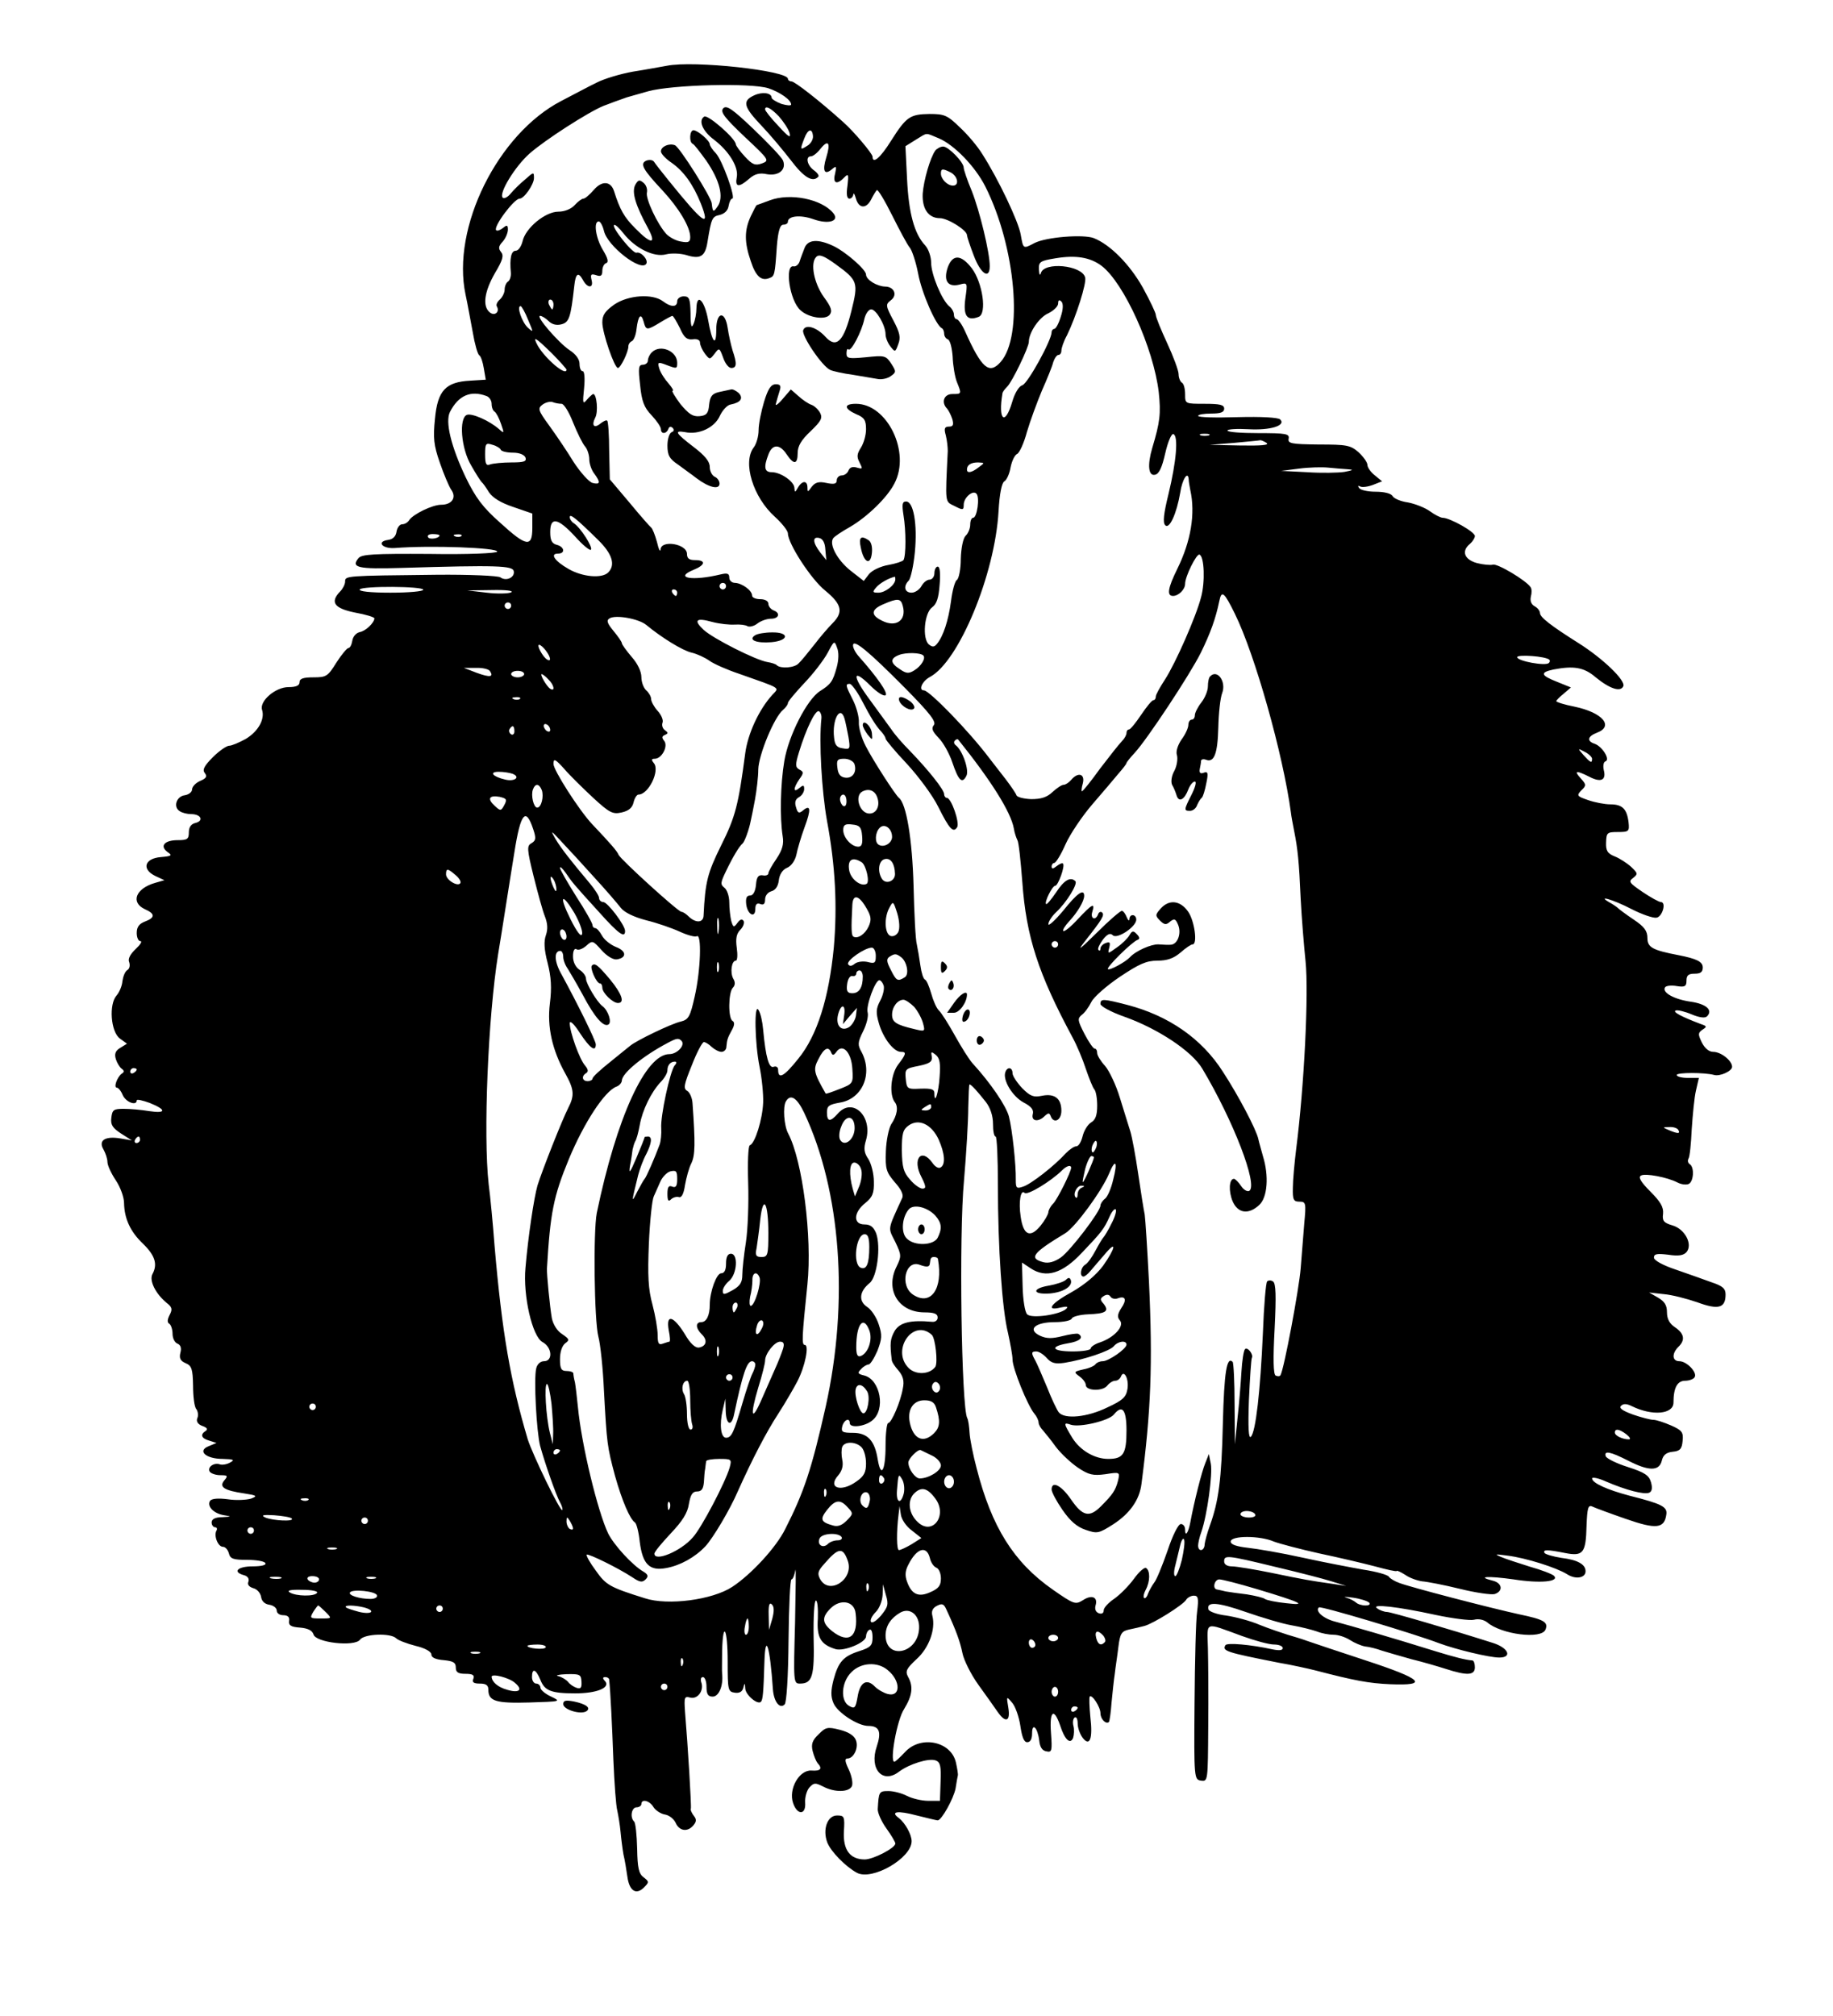 <?xml version="1.0" encoding="UTF-8"?>
<svg version="1.0" viewBox="0 0 563 619" xmlns="http://www.w3.org/2000/svg">
<g transform="translate(0 619) scale(.1 -.1)">
<path d="m2048 5988c-18-3-65-12-104-18-39-7-89-22-112-34-23-11-71-37-108-56-195-101-338-389-294-595 6-27 15-79 22-115 6-36 15-68 20-71s11-21 14-40l6-35-48-3c-75-4-100-30-108-117-6-58-4-81 15-135 12-35 28-73 35-83 17-24 2-46-31-46-27 0-86-29-98-47-4-7-14-13-22-13-7 0-15-10-17-22-2-15-11-24-26-26-36-5-19-27 19-25 111 9 320 1 316-11-1-5-90-9-208-7-172 1-208-1-218-13-24-29-2-34 131-30 296 9 343 7 346-10 4-19-23-32-41-19-6 5-95 9-197 8-280-3-280-3-280-21 0-8-7-22-15-30-32-33-19-52 45-65 33-6 60-14 60-18-1-14-27-39-45-42-12-3-21-14-23-27-2-12-7-22-12-22-4 0-21-20-37-45-26-42-31-45-70-45-32 0-43-4-43-15 0-10-10-15-34-15-40 0-90-43-81-70 9-29-12-66-50-89-20-11-43-21-51-21s-31-16-50-35c-27-27-33-39-25-49s5-16-14-24c-14-6-25-18-25-26s-10-16-22-18c-26-3-37-36-16-49 7-5 23-9 35-9 30 0 40-20 14-27-14-3-21-13-21-29 0-21-5-24-34-24-41 0-56-18-32-36 16-11 14-13-20-16-50-4-60-37-17-58l28-13-28-8c-60-17-77-60-32-81 32-14 32-26 0-38-18-7-25-17-25-35 0-14 5-25 11-25 7 0 0-11-14-24-17-16-25-31-20-41 3-10 1-20-6-24s-13-20-15-34c-1-15-10-35-18-44-24-27-18-111 10-132l22-16-21-13c-15-9-18-19-13-35 4-12 12-25 18-29 8-6 8-10 0-15-14-10-26-43-15-43 4 0 13-10 18-23 10-22 43-34 43-16 0 4 18 0 40-8 52-21 51-33-2-25-24 4-59 7-78 7-31 0-35-3-38-27-3-22 4-32 30-49l33-21-35 6c-47 8-69-6-52-34 6-11 12-28 12-38 0-11 12-36 26-57s25-52 25-69c1-48 19-88 58-125 37-36 46-63 29-94-10-20 10-60 44-88 17-13 18-20 9-37-7-14-8-23-1-27 5-3 10-17 10-31s7-27 15-30c10-4 13-14 9-28-4-17 0-25 16-32 19-8 22-18 23-69 0-33 4-66 10-72 5-7 7-20 3-28-4-10 2-19 16-24s17-10 10-15c-18-11-14-23 11-30l22-7-24-10c-36-14-9-39 43-39 34-1 38-3 23-11-10-6-24-8-31-6-18 7-40-8-32-22 4-6 19-11 33-11 22 0 24-2 12-16-17-20-1-31 61-40 39-6 42-8 21-16-13-4-45-6-71-2-31 4-50 2-55-5-10-17 12-39 43-44 24-4 24-4-5-6-22 0-33-6-33-16 0-8 5-15 11-15 5 0 7-5 4-10-9-15 4-50 20-50 7 0 15-9 18-20 4-17 14-20 55-20 28 0 54-4 57-10 4-6-12-10-39-10-46 0-63-17-27-27 12-3 17-11 14-20-4-9 2-16 15-20 12-3 22-15 24-27 2-13 11-22 26-24 12-2 22-10 22-18s9-14 20-14c14 0 20-6 18-17-2-14 5-19 33-21 25-2 38-9 42-21 6-25 126-39 143-16 13 18 94 21 111 4 6-6 32-16 59-23 30-7 49-18 49-27s13-15 38-17c29-3 37-7 37-23 0-14 7-19 30-19 22 0 28-4 24-15-5-11 1-15 20-15s26-5 26-19c0-35 23-42 126-39 97 3 98 3 67 18-18 8-33 21-33 27 0 7-6 13-13 13s-13 9-13 20c0 29 12 25 26-9 13-33 33-41 107-41 65 0 108 17 92 37-9 9-8 13 0 13 6 0 11-3 12-7 4-37 9-140 13-248 3-71 8-141 12-155 3-14 8-43 10-65s6-53 9-70c4-16 9-47 12-68 6-44 27-57 51-33 16 16 16 18-1 31-15 11-19 29-20 88-1 42-5 79-9 83-14 13-8 44 7 44 8 0 15 5 15 10 0 17 25 11 37-9 7-11 23-21 35-23 13-2 27-13 33-25 11-26 37-30 55-8 9 11 10 18 1 29-6 8-11 18-9 22 2 8-9 190-18 298-3 44-2 48 16 43 23-6 43 22 34 47-3 9-1 16 5 16s11-13 11-30c0-23 5-30 19-30 19 0 33 33 29 70-1 8 0 41 0 73 3 94 17 64 17-35 0-88 1-93 22-96 14-2 23 3 26 15 4 16 5 16 6-2 1-20 38-51 48-41 6 6 8 26 11 125 3 90 17 45 26-87 3-38 21-61 36-46 6 6 11 85 12 197 1 103 5 187 9 187s9 12 12 28c2 15 1-57-1-161-5-183-5-187 15-187 38 0 45 22 42 142-1 63 2 113 7 113s7-25 6-55c-4-59 9-80 54-94 26-8 94 20 94 39 0 7 4 17 10 20 6 4 10-6 10-23 0-25-6-31-40-42-50-16-65-33-80-89-8-32-9-50 0-71 12-29 75-70 107-70 34 0 41-18 26-63-24-69 18-117 69-77 31 23 91 42 112 34 14-5 17-18 15-65l-2-59h-36c-20 0-49 7-65 15-15 8-41 15-57 15-29 0-30-2-33-55-1-11 11-38 26-59 16-22 28-43 28-47 0-14-68-49-94-49-45 0-67 29-64 86 3 46 1 49-21 49-30 0-45-43-30-83 11-28 56-74 91-93 47-25 168 45 168 97 0 21-20 56-39 71-28 20-5 24 55 8 32-8 61-15 64-15 12 0 49 67 55 98 3 19 6 37 7 40 1 4-2 22-6 40-15 65-108 84-156 32-15-16-30-30-33-30-15 0 8 129 30 162 25 41 29 69 12 99-9 17-5 25 26 54 38 34 59 91 49 132-4 15 0 25 14 32 16 8 21 6 29-12 31-67 42-99 49-133 4-21 26-66 50-99s50-70 59-83c24-34 39-28 32 14-6 36-6 36 12 15 10-12 21-44 25-71 5-34 11-50 21-50s15 10 15 27c0 35 17 18 22-22 2-20 9-31 22-33 17-4 18 2 14 57-5 67 9 78 28 23 14-44 31-60 40-39 3 10 4 26 1 37s-1 23 4 26 9-5 9-18c0-14 7-33 15-44 22-29 32-4 24 63-3 32-4 60-2 63 7 8 33-32 33-51 0-18 17-35 26-27 2 3 6 29 8 59 3 30 7 70 10 89 2 19 8 56 11 82 5 42 10 49 33 54 15 3 36 8 47 11 27 7 118 64 128 80 4 7 15 13 24 13 13 0 15-8 10-48-4-26-7-153-8-282-2-233-1-235 20-238s21-1 22 165c1 92 0 201-1 242-2 84-13 80 105 37 39-14 82-26 98-26 15 0 27-5 27-11 0-7-11-8-31-4-68 15-140 21-145 13-11-18 2-22 164-54 41-7 90-18 110-23 123-32 165-40 232-43 121-5 99 16-75 73-82 27-163 54-180 60-16 6-43 14-60 19-16 5-55 18-85 30-30 13-77 25-104 29-27 3-51 12-54 18-8 26 28 23 114-7 49-17 112-36 141-41s64-14 78-19c15-6 37-10 51-10s36-7 50-16 35-18 47-20c12-1 36-7 52-13 17-5 57-17 90-26 33-8 81-22 106-30 65-21 89-20 89 5 0 11-3 20-7 21-23 2-54 10-113 28-131 41-266 80-308 91-37 9-64 33-51 44 6 5 293-81 369-110 51-19 154-44 185-44 41 0 28 30-20 45-132 42-313 95-325 95-8 0-22 5-30 11-22 15 65 5 179-20 52-11 106-18 118-15 14 4 31 0 41-8 43-37 167-53 179-22 9 23-5 31-82 47-91 20-333 83-367 96-14 5-29 14-32 19-3 6-39 16-79 22-39 7-124 23-187 37s-139 27-167 30c-35 4-53 10-53 19 0 19 90 19 133 0 19-7 80-23 138-36 57-12 134-30 172-40 37-10 67-17 67-14 0 2 12-3 26-12 14-10 38-18 52-20 15-1 67-11 116-23 48-12 97-19 107-16 27 9 23 34-6 41-52 13-15 15 64 4 82-13 142-7 124 11-5 5-38 18-74 28-35 11-75 24-89 30-21 9-18 9 20 4 57-7 151-37 183-57 26-17 57-12 57 9s-24 35-74 41c-26 4-49 11-52 15-6 11 8 11 63 0 56-11 64 0 66 84 2 54 5 64 17 59 8-4 54-21 103-38 94-33 119-30 125 13 4 24-14 33-113 58-68 18-115 39-115 53 0 5 20 1 44-10 61-26 115-40 131-34 9 4 11 14 6 32-6 21-18 30-71 47-35 11-65 26-68 33-6 18 13 15 68-13 64-33 96-33 104-1 4 18 14 26 34 28 22 2 28 9 30 33 3 27-2 33-36 48-21 9-45 17-54 17-8 0-36 7-62 16-33 12-44 20-37 27s17 7 33-1c63-31 128-25 128 11 0 46 12 67 36 67 12 0 26 5 29 11 9 14-24 49-47 49-22 0-24 23-3 44 22 21 18 41-10 60-17 11-25 26-25 46 0 22-7 33-27 45l-28 16 45-5c25-2 71-14 103-25 65-24 87-18 87 24 0 18-9 26-42 37-24 9-73 26-110 39-42 14-68 29-68 37 0 12 10 13 44 9 32-5 47-2 56 8 20 24-5 71-43 82-27 8-32 14-29 36 2 20-8 37-39 68-29 29-38 44-29 49 13 8 81-5 112-21 11-6 26-8 34-5 16 6 19 52 4 61-6 4-7 11-4 17 4 5 8 46 10 90 3 44 8 98 13 119l9 39h-34c-19 0-34 4-34 9 0 8 86 8 115 0 18-5 55 12 55 25 0 19-34 46-58 46-13 0-26 11-35 29-12 25-12 29 2 39 14 9 14 11-4 17-61 23-89 38-78 42 6 2 28-3 49-12 24-10 41-12 47-6 19 19-2 38-50 45-50 7-89 28-79 44 3 5 19 7 36 4 25-4 30-1 30 17 0 16 6 21 25 21 18 0 25 5 25 19 0 18-19 27-75 38-79 15-95 24-95 52 0 22-9 35-42 57-24 16-45 32-48 35s-14 11-25 17c-44 25 9 10 65-19 33-17 68-29 78-27 18 3 31 48 13 48-5 0-31 14-56 31-41 28-44 32-29 43 15 12 15 14-6 34-12 11-35 26-50 32-23 9-28 18-27 43 1 30 3 32 36 32 34 0 36 2 33 30-5 41-19 55-56 55-17 0-48 6-68 13-35 12-36 14-21 30 16 15 15 18-2 37-22 24-14 25 26 5 36-19 53-11 45 20-3 13-1 25 5 27 16 5-10 46-33 54-25 8-22 23 7 34 53 20 17 62-69 80-31 6-56 14-56 17 0 2 10 13 23 23l22 19-42 17c-51 20-54 29-12 38 62 12 94 7 129-23 45-37 78-47 86-28 7 18-64 86-139 133-84 53-116 78-117 91 0 7-7 16-16 21-11 6-15 17-12 30 3 11 3 24-1 29-14 21-103 74-116 69-7-2-30 0-49 5-39 11-48 37-21 59 8 7 15 18 15 24 0 13-77 56-99 56-6 0-24 9-39 20s-46 23-67 27c-22 3-44 12-48 20-5 8-26 13-52 13-24 0-47 5-51 12-4 6-3 8 4 4 6-3 23-1 39 5l28 11-22 18c-13 10-23 25-23 32 0 8-12 25-27 39-25 22-37 24-123 24-84 1-95 3-92 18s-8 17-93 17c-52 0-95 3-95 8 0 4 29 6 64 4 67-4 117 11 98 30-6 6-58 9-131 7-67-2-121-1-121 4 0 4 18 7 40 7 29 0 40 4 40 15 0 12-13 15-60 15-60 0-60 0-60 29 0 17-4 33-10 36-5 3-10 15-10 26s-16 54-35 95-35 80-35 87c0 6-18 44-40 84-40 71-100 132-151 152-33 12-145 3-181-15-36-19-35-19-43 26-7 40-68 169-118 247-14 23-45 60-69 82-38 37-47 41-93 41-60-1-71-8-118-82-33-53-57-73-57-49 0 9-59 79-90 106-71 64-149 125-159 125-6 0-11 4-11 8 0 25-289 57-372 40zm312-69c36-12 70-36 70-50 0-4-13-3-30 2-16 6-30 15-30 19 0 15-29 19-54 7-37-17-32-35 22-92 26-27 67-76 91-107 40-53 67-69 84-51 4 3-2 12-13 20-21 15-27 43-9 43 6 0 19 10 29 23 24 30 32 19 18-26-13-42-6-56 17-37 14 12 15 10 10-13-8-30 5-36 28-12 13 13 14 10 10-25-4-26-2-40 6-40 6 0 11 6 12 13 1 6 4 1 8-13 9-31 32-32 47-2 6 12 14 25 17 28 3 4 24-31 47-77s47-91 54-99 19-44 26-80c11-60 55-160 73-168 4-2 7-10 7-17s5-15 11-17c7-2 13-26 15-53 1-28 7-63 13-78 15-37 15-37-14-37-26 0-35-26-16-45 5-6 12-20 16-32 5-18 2-23-10-23-14 0-16-6-10-27 4-16 6-37 6-48-8-165-9-154 21-169 25-13 28-13 28 4 0 22 28 46 39 34 11-11 2-74-10-74-5 0-9-9-9-21 0-11-6-27-14-34-8-8-14-38-15-71 0-32-6-61-12-65-6-3-14-33-18-65-8-60-24-108-43-131-8-10-14-11-25-2-21 18-14 97 10 114 14 10 20 29 23 69 3 35 1 56-6 56-5 0-10-9-10-20s-7-20-15-20-19-9-25-20-20-20-30-20c-22 0-26 20-9 37 6 6 15 46 19 88 8 85-4 155-27 155-12 0-13-9-8-42 8-48 8-124 0-138-3-4-24-11-47-15s-49-16-59-28l-16-21-41 32c-40 32-66 80-53 99 3 5 27 21 52 35 53 31 114 90 136 133 51 96-22 245-118 245-38 0-37-15 1-32 25-10 30-19 30-46 0-18-7-43-16-57-12-19-13-28-4-45 10-20 10-21-8-16-13 4-22 1-26-9-3-8-12-15-21-15-8 0-15-7-15-15 0-11-8-13-32-8-23 5-34 2-45-12-12-17-13-17-13-2 0 22-16 22-29 0-9-16-10-16-11-2 0 20-42 49-70 49-22 0-25 15-10 54 12 33 35 33 56 1 22-33 34-32 34 4 0 21 11 40 40 67 32 31 37 40 29 56-6 11-18 22-27 25s-27 15-40 27l-23 20-25-29c-14-17-24-23-21-15 2 8 7 25 11 38 6 17 3 22-11 22-15 0-24-14-36-53-9-30-17-69-17-88s-7-43-15-53c-35-46-2-153 65-213 22-20 40-43 40-51 0-31 71-141 115-176 51-42 56-66 22-100-12-12-38-42-57-67-19-24-40-50-47-56-12-14-55-17-67-6-3 4-17 8-29 10-34 5-167 72-196 99-32 30-23 38 27 24 23-6 53-9 69-8s33-1 39-5c6-3 20 0 30 8s29 15 42 15c25 0 30 18 7 26-8 4-15 12-15 20s-10 14-25 14c-14 0-25 5-25 11 0 16-31 38-52 39-10 0-18 7-18 16 0 13-6 15-27 10-87-21-144-11-83 14 37 15 39 30 5 30-18 0-25 5-25 19 0 31-79 44-81 14-1-10-6 0-11 22-6 22-14 42-18 45s-34 37-67 77l-60 71-2 88c0 48-3 90-6 92-2 3-11-1-20-8-20-17-29-7-17 17 10 17 5 73-6 73-2 0-11-8-19-17-13-16-14-12-9 35 3 30 1 52-4 52-6 0-10 10-10 23 0 14-12 30-31 42-34 23-105 105-90 105 5 0 17-7 26-16 10-10 24-14 39-10 24 6 29 20 40 119 4 37 12 43 26 18 14-27 34-27 27-1-4 17-2 20 14 15 14-5 19-2 19 13 0 11 5 22 12 24 8 3 5 15-10 40-22 36-30 88-13 88 5 0 12-13 16-29 10-46 114-127 130-101 7 12-16 38-30 34-11-4-77 78-69 85 3 3 16-9 30-27 36-45 93-73 130-63 16 4 43 3 61-2 44-14 59-5 66 40 12 73 14 78 38 83 15 4 25 14 27 28 2 12 7 22 11 22 12 0-30 117-50 139-11 11-19 24-19 28 0 11-37 43-50 43-12 0-14-37-2-42 4-1 22-25 41-51 42-61 55-113 35-141-13-19-15-18-18 10-2 19-99 173-113 178-18 7-43-4-43-19 0-7 15-23 33-35 37-26 66-66 90-126 30-77 7-60-98 70-22 27-43 54-46 59-4 6-14 7-23 4-22-9-12-27 49-92 50-54 85-112 85-143 0-15-5-18-27-14-16 2-36 13-46 23-27 29-65 109-60 128 2 10-2 23-11 30-12 10-16 9-25-7-11-22 0-61 40-134 26-49 9-49-40 1-34 34-47 57-65 114-10 31-37 33-62 4-13-15-27-27-32-27s-17-9-27-20c-11-12-31-20-50-20-40 0-101-50-110-91-4-16-13-29-21-29-14 0-19-23-15-67 1-12-3-24-9-28-5-3-10-14-10-24s-7-24-15-31-12-16-9-21c10-17-7-31-22-18-23 19-16 64 16 120 24 40 28 54 19 65s-8 18 5 32c9 10 16 27 16 37 0 14-3 15-15 5-9-7-18-10-21-7-10 10 55 97 72 97 14 0 44 44 44 63 0 20-1 19-27-4-16-13-36-33-45-44s-20-16-24-12c-13 13 38 96 82 135 46 41 181 128 228 147 27 10 39 15 71 26 2 1 33 9 67 19 75 20 314 26 368 9zm32-86c14-16 29-38 33-51 5-18-3-13-34 21-23 24-41 47-41 51 0 13 17 5 42-21zm105-61c1-10-7-24-18-30-22-14-22-12-9 22 11 30 25 34 27 8zm387-7c47-20 111-86 142-147 94-186 118-461 47-540-35-39-58-19-109 95-9 20-21 37-26 37-4 0-8 6-8 14 0 7-6 19-14 25-23 19-56 98-56 134 0 18-8 42-18 53-34 36-51 100-56 204l-5 101 32 20c38 23 27 22 71 4zm499-391c69-52 160-253 176-388 7-66 4-92-20-172-15-51-12-86 8-82 13 2 22 22 32 66 8 35 19 61 25 59 16-6 9-85-15-184-15-61-18-88-10-96 13-13 35 36 46 100 6 41 24 69 26 41 0-7 3-22 5-33 16-72 2-157-40-242-29-59-33-83-13-83 17 0 37 20 37 37 0 23 35 93 44 90 15-5 18-84 5-131-15-59-79-204-111-253-15-23-28-46-28-52s-3-11-7-11c-5 0-21-20-38-45-16-24-33-45-37-45-5 0-8-5-8-11s-6-17-14-25-38-46-67-84c-28-39-53-70-56-70-2 0-1 11 3 25 7 29-15 35-36 10-7-8-17-15-23-15s-21-10-34-22c-18-17-36-22-66-22-23 1-43 6-45 12s-17 28-33 49-40 51-52 67c-62 82-182 205-199 206-18 0-6 28 18 41 89 47 200 315 211 509 3 54 10 88 18 92 7 4 16 24 19 43 4 20 13 38 20 41s21 33 30 67c10 34 31 91 46 127 16 36 32 75 35 88 4 12 11 22 16 22s9 6 9 13c0 8 7 29 17 47 28 57 61 161 56 178-10 38-127 49-136 13-3-9-5-4-6 11-1 24 3 27 52 35 61 10 105 3 140-23zm-1683-119c0-8-2-15-4-15s-6 7-10 15c-3 8-1 15 4 15 6 0 10-7 10-15zm1558-38c-6-20-15-37-20-37-4 0-8-5-8-10 0-25-74-159-90-163-10-3-23-23-31-51-22-75-44-57-30 26 0 4 7 13 14 20 16 15 67 122 67 138 0 29 32 76 60 88 16 8 30 21 30 30 0 10 3 13 10 6 6-6 6-23-2-47zm-1636-9c17-40 17-40-1-24-18 17-35 66-22 66 3 0 14-19 23-42zm73-103c25-25 45-48 45-50 0-22-64 32-88 73-18 33-8 27 43-23zm-201-131c9-3 16-14 16-24 0-11 4-21 9-24s14-20 20-38c10-29 10-30-6-16-29 26-84 50-99 44-25-10-18-103 13-155 14-25 29-48 32-51 4-3 14-17 23-32 12-17 36-32 75-45l58-20v-44c0-61-18-58-99 16-53 47-75 76-106 140-45 95-63 170-48 200 26 51 64 67 112 49zm231-24c7 0 23-26 35-57 13-32 29-65 37-74 7-8 13-26 13-40 0-13 7-33 15-43 20-27 19-35-5-29-11 3-37 32-58 64-20 33-54 83-75 112-35 48-36 53-20 65 10 7 24 10 31 7 8-3 19-5 27-5zm1988-97c-7-2-19-2-25 0-7 3-2 5 12 5s19-2 13-5zm177-23c10-7-16-9-80-8l-95 2 75 6c41 4 77 7 80 8s12-3 20-8zm-2352-21c2-5 19-9 37-9 20 0 35-6 39-15 4-12-4-15-43-15-27 0-56-3-65-6-13-5-16 1-16 31 0 33 2 36 23 29 12-3 24-11 25-15zm1468-54c-22-17-36-19-36-7 0 14 12 22 34 22 21-1 21-1 2-15zm1134-6c19-1 16-3-10-8-19-3-71-4-115-1l-80 4 55 7c30 4 71 5 90 3s46-4 60-5zm-2303-217c44-43 54-77 31-100-19-19-79-14-122 11-42 24-58 47-32 47 23 0 20 21-4 27-15 4-20 14-20 39 0 48 23 44 76-13 23-26 46-45 49-41 7 7-32 68-52 81-7 4-13 13-13 19 0 12 20-4 87-70zm-487 14c0-9-30-14-35-6-4 6 3 10 14 10 12 0 21-2 21-4zm67-2c-3-3-12-4-19-1-8 3-5 6 6 6 11 1 17-2 13-5zm1118-41 3-33-19 24c-23 30-24 49-3 44 11-2 18-15 19-35zm215-92c0-17-31-41-52-41-18 0-19 2-7 16 11 13 37 28 57 33 1 1 2-3 2-8zm-520-21c0-5-4-10-10-10-5 0-10 5-10 10 0 6 5 10 10 10 6 0 10-4 10-10zm-930-11c0-5-45-9-101-9-61 0-98 4-94 10 7 11 195 10 195-1zm270-8c-8-4-42-5-75-1l-60 7 75 1c43 1 69-2 60-7zm510-1c0-5-2-10-4-10-3 0-8 5-11 10-3 6-1 10 4 10 6 0 11-4 11-10zm1713-65c62-126 148-432 172-610 1-11 6-36 10-57 11-55 15-94 20-208 3-58 10-144 15-192 10-98-4-383-29-578-5-41-10-94-10-117-1-37 2-43 20-43 20 0 21-4 15-67-3-38-8-99-11-138-5-63-51-309-62-328-2-4-9-4-15-1-7 4-8 52-3 144 5 101 4 139-5 145-6 4-14 4-18 0s-10-75-13-158c-8-180-22-304-37-319-7-7-9 27-6 112 3 68 7 126 9 130 6 10-13 35-21 27-4-4-9-35-11-70-2-34-7-98-12-142l-8-80-1 123c0 68-3 127-6 130-18 18-26-31-30-188-4-175-13-240-40-315-8-22-15-48-16-57 0-21-20-25-20-4 0 7 4 26 10 42 18 52 35 178 29 209l-6 30-11-28c-11-26-35-122-46-182-6-32-16-46-16-22 0 10-6 17-13 17-8 0-25-34-41-82-16-46-34-90-41-98-6-8-15-24-19-34-3-10-9-16-12-13s-1 14 5 25c14 26 14 59 1 67-5 3-22-12-37-33-16-22-43-49-60-61-18-12-33-28-33-36 0-9-6-12-15-9-10 4-13 13-10 24 8 26-12 34-39 16-23-14-27-13-93 33-120 84-187 192-233 371-11 41-21 91-22 110s-4 40-7 45c-18 32-26 563-10 731 7 82 13 182 13 222 1 39 2 72 4 72 5 0 24-21 50-54 14-18 22-43 22-67 0-22 3-39 8-39 4 0 7-66 7-148 0-194 13-383 31-455 7-32 14-69 14-82 0-27 46-141 67-166 7-8 13-21 13-27s6-17 13-24c6-7 25-30 40-51 16-21 46-49 68-64 33-22 46-25 84-20 45 7 45 7 39-20-8-30-16-42-53-79-35-35-56-30-91 21-30 44-60 59-60 31 0-8 15-36 33-62 24-35 45-53 72-62 35-12 40-11 84 17 51 33 81 75 87 124 29 223 35 367 23 622-5 99-11 191-13 205-3 14-12 70-20 125s-19 114-24 130c-5 17-20 63-32 103s-33 84-46 99c-13 14-24 32-24 39 0 8-3 14-8 14-4 0-18 20-31 45-21 41-22 47-9 58 9 6 22 24 30 40 7 15 47 50 87 77 60 40 82 50 116 50 30 0 50 7 71 25 16 14 32 25 37 25 16 0 6 73-14 101-24 34-58 38-84 9-17-19-17-22-2-37 13-13 19-14 31-3 13 10 17 9 25-11 10-26-2-58-22-60-7-1-24 0-39 1-22 1-70-20-88-40-13-14-62-41-67-36-6 5 73 83 91 90 7 2 7 8-2 17-11 12-15 11-23-3-5-9-22-26-38-37-29-21-29-21-24-1 4 16 2 19-11 14-9-3-16-11-16-17s-3-8-6-4c-4 3 3 17 13 31 14 18 23 22 31 14 13-13 72 26 72 48 0 17-20 19-21 2 0-7-4-5-8 5s-10 19-15 20c-4 1-39-29-78-68-51-50-61-58-37-27 56 71 62 82 54 90-4 4-10 1-12-5-8-22-25-14-18 7 9 29 0 25-44-22-22-24-42-40-45-37s5 16 18 30c26 28 46 62 46 78 0 23-21 9-64-45-26-31-46-49-46-42 0 8 11 25 25 38 31 29 66 86 58 94-15 15-35 3-59-34-15-22-29-39-31-36-6 5 19 56 28 56s31 61 24 68c-2 3-11-1-20-8-10-8-15-9-15-1 0 6 4 11 8 11 5 0 21 26 35 58 14 31 51 86 82 122s67 78 80 94c14 16 25 30 25 33 0 2 11 16 25 31 38 41 169 239 203 307 30 61 46 106 57 159 7 35 15 28 48-39zm-1020 24c12-44-21-67-64-45-35 17-34 34 3 50 46 20 55 19 61-5zm-1203 1c0-5-4-10-10-10-5 0-10 5-10 10 0 6 5 10 10 10 6 0 10-4 10-10zm415-59c47-39 112-79 139-85 17-4 41-15 55-25s55-28 91-40c133-47 124-41 102-65-41-45-75-119-83-179-21-159-30-195-74-283-42-85-49-112-54-216-1-22-24-23-45-3-8 8-18 15-23 15-10 0-186 160-193 175-4 11-26 36-82 95-40 43-118 165-118 184 0 18 5 16 33-15 17-20 58-60 89-89 50-46 60-51 87-45 22 5 33 14 37 31 3 13 10 24 15 24 31 0 67 74 47 97-8 10-7 13 3 13 22 0 42 39 29 55-8 10-7 14 2 18 11 5 11 7 0 15-7 5-10 15-7 23s-4 24-15 36-20 29-20 36c0 8-7 20-15 27s-15 25-15 41c0 17-12 42-30 62-16 19-30 38-30 42s-12 21-26 38c-19 23-22 32-12 38 19 12 90-1 113-20zm585-130c-12-44-18-52-51-73-40-25-97-137-110-215-12-71-14-174-5-231 4-24-1-42-19-69-14-20-25-40-25-45s-8-8-17-6c-14 2-19-5-21-29-2-21-9-33-18-33-11 0-14-8-12-27 4-32 28-44 28-14 0 14 5 19 15 15s15 0 15 14c0 11 8 22 19 25 12 3 21 15 23 33s11 33 25 39c13 5 25 22 29 40 3 16 14 54 25 84 21 56 19 72-5 52-12-10-16-8-21 10-5 15-2 25 9 31 9 5 16 16 16 25 0 13-3 13-15 3-19-16-19-1 0 27 14 19 14 23 0 30-12 7-13 14-1 53 22 72 50 130 61 126 5-2 9-12 8-22-8-72 1-224 17-314 26-139 32-263 21-390-15-155-51-270-109-341-44-55-62-65-62-34 0 8-6 12-14 9-14-5-24 28-32 114-2 24-8 51-14 60-14 26-12-100 3-174 7-34 12-84 11-110-2-51-25-126-41-131-5-2-7-52-5-116 2-61-1-143-7-182-6-38-11-83-11-100 0-23-7-34-30-47-25-14-30-15-30-2 0 8 9 22 20 31 24 21 28 83 5 83-10 0-15-10-15-30s-5-30-15-30c-14 0-35-56-35-97 0-32-10-53-26-53-18 0-18-18 1-37 19-18 15-37-8-41-11-2-27 12-44 42-35 56-58 62-49 11 4-19 5-35 2-35-2 0-11-3-20-6-13-5-16 1-16 26 0 18-7 60-16 94-13 47-15 89-11 187 3 70 10 135 15 145 5 11 14 31 20 45s20 29 31 32c18 4 21 1 21-24 0-21-4-27-15-23-11 5-15-1-15-22s3-25 11-17c6 6 17 9 24 7 8-3 15 9 19 37 4 22 12 53 20 68 11 24 12 59 3 184-1 15-8 32-16 37-13 7-10 20 14 79 15 39 32 71 37 71s16-7 24-15c9-8 22-15 30-15s15 7 15 15c2 23 4 28 17 52 8 14 9 24 2 28-14 8-13 88 1 102 7 7 8 17 1 28-10 19-5 55 8 55 5 0 6 18 3 39-4 29-1 44 11 56 9 9 13 21 10 27-5 7-11 5-19-6-11-15-13-14-19 6-3 13-6 38-6 57s-7 39-15 45c-13 10-12 16 5 51 21 44 41 77 51 85 6 5 20 43 25 70 2 8 8 38 13 65 5 28 10 69 10 92 1 45 49 161 76 183 8 7 15 16 15 21s23 32 50 61c28 29 60 71 72 93 20 38 21 39 29 16 6-14 5-38-1-60zm209-63c78-79 98-105 89-115-8-10-4-19 15-39 14-14 33-48 42-75 19-56 30-67 43-42 10 17-12 80-33 95-5 4-6 10-2 14s8 5 10 3c102-127 162-223 171-273 2-14 8-30 11-36 4-6 10-63 15-128 12-169 49-282 155-479 13-24 31-67 40-95 10-29 21-57 26-63 5-5 9-27 9-50 0-29-5-44-19-52-11-7-22-26-26-43-4-16-12-30-19-30s-21-10-32-21c-34-38-108-96-132-103-20-7-22-4-22 21 1 46-11 155-21 194-8 32-56 103-112 164-10 11-34 49-54 85s-42 71-50 78c-7 7-17 30-23 52-6 21-14 40-19 42s-11 21-14 43-8 51-11 65c-4 14-8 95-10 180-4 143-22 252-45 270-11 9-79 114-102 159-13 25-22 57-21 73 1 15-7 46-18 68-23 45-24 50-10 50 5 0 21-21 35-47 30-58 46-83 63-101 6-7 12-16 12-20s29-39 65-77c36-39 80-98 97-133 34-68 46-81 58-62 8 14-18 90-32 90-4 0-8 5-8 11 0 14-49 75-106 134-22 22-47 51-56 65-10 14-40 55-67 92-55 74-53 98 3 42 19-19 40-33 46-29 9 6-26 56-82 119-10 11-18 26-18 34 0 22 48-18 159-130zm-1103 115c16-21 18-37 4-28-13 8-33 45-24 45 4 0 13-8 20-17zm1160-16c8-8-6-32-27-45-17-11-25-11-45 3-30 19-31 33-2 44 21 8 66 7 74-2zm1923-13c2-2 2-7-2-10-10-10-97 6-97 18 0 9 88 3 99-8zm-3254-35c12-18 0-20-41-5l-39 15h37c20 1 40-4 43-10zm105-9c0-5-9-10-20-10s-20 5-20 10c0 6 9 10 20 10s20-4 20-10zm74-16c18-17 22-39 6-29-11 7-33 45-26 45 2 0 12-7 20-16zm-87-60c-3-3-12-4-19-1-8 3-5 6 6 6 11 1 17-2 13-5zm997-61c3-10 8-35 12-56 6-37 5-39-17-35-18 2-25 10-27 32-7 56 19 103 32 59zm-904-34c0-6-4-7-10-4-5 3-10 11-10 16 0 6 5 7 10 4 6-3 10-11 10-16zm-110-5c0-8-5-12-10-9-6 4-8 11-5 16 9 14 15 11 15-7zm3310-84c0-15-5-12-26 11-19 22-19 22 4 10 12-6 22-16 22-21zm-2266-15c9-25-5-46-28-43-15 2-22 11-24 31-3 23 0 27 21 27 14 0 27-7 31-15zm-1050-31c26-10 7-25-22-18-39 9-51 24-20 24 15 0 33-3 42-6zm90-50c7-19-1-54-14-54-11 0-20 38-13 56 7 19 19 18 27-2zm1031-24c9-27-5-51-28-48-28 4-42 54-19 67 20 11 40 4 47-19zm-1146-22c-10-19-12-19-30-2-23 21-17 33 16 27 21-5 23-8 14-25zm1051 11c0-11-4-17-10-14-5 3-10 13-10 21s5 14 10 14c6 0 10-9 10-21zm-962-86c9-27 8-34-5-42-15-8-15-17 6-102 13-52 28-107 35-124 8-21 9-38 3-56-7-19-6-44 5-86 11-43 13-77 7-124-9-72 7-143 47-215 28-50 29-68 9-107-18-35-79-189-94-237-11-38-29-159-37-253-8-86 21-211 52-228 30-16 33-59 5-59-11 0-21-9-24-22-8-32 1-195 12-238 16-58 50-154 61-173 6-11 9-21 7-24-6-6-91 170-106 217-53 179-79 327-102 595-5 66-13 151-18 188-17 152-2 514 29 707 5 30 16 98 24 150s20 125 26 163c19 121 35 140 58 70zm1010-20c2-24-1-33-12-33-21 0-46 28-46 51 0 16 6 20 28 17 22-2 28-8 30-35zm92-3c0-19-25-34-41-24-13 7-11 38 3 52 15 15 38-2 38-28zm-914-125c35-38 71-80 81-93 11-14 40-28 78-38 33-8 79-24 103-35s47-17 52-14c16 10 12-105-6-184-14-63-19-72-43-78-28-6-136-58-155-74-6-5-35-28-63-51-29-23-53-45-53-50 0-4-7-8-15-8-17 0-20 16-4 25 7 5 5 12-4 23-17 19-47 103-47 130 0 10 14-3 31-30 31-47 49-60 49-35 0 11-54 121-108 220-20 37-20 67-1 67 5 0 9-8 9-18s6-26 14-37c7-11 28-47 46-80 37-70 64-100 79-91 11 7-1 43-18 56-17 12-51 70-51 84 0 9-9 21-20 28-12 8-20 24-20 41s4 26 11 22c5-4 19 1 30 11 19 17 20 16 47-14 16-18 36-30 47-28 31 5 29 26-3 38-17 7-36 22-43 35s-16 23-21 23c-4 0-8 4-8 9 0 6-22 45-50 88-27 43-50 83-50 88 0 6 8-2 18-16 20-29 21-31 103-121 59-66 79-80 79-57 0 18-54 89-67 89-7 0-13 6-13 13 0 6-13 26-28 44-58 69-88 107-106 137-16 28-14 27 19-9 21-22 66-71 101-110zm923 12c1-23-28-34-40-16-15 24-10 57 9 61 18 4 30-14 31-45zm-102 35c13-9 25-60 15-66-18-10-50 15-54 43-5 32 11 41 39 23zm-1248-39c11-9 18-20 15-25-8-12-44 10-44 27 0 19 5 19 29-2zm310-43c0-10-3-8-9 5-12 27-12 43 0 25 5-8 9-22 9-30zm953-60c14-24 15-35 6-55-11-24-34-39-47-31-6 4-7 23-3 98 2 34 21 29 44-12zm-897-15c14-25 25-53 23-63-3-11-16 6-36 46-36 72-27 84 13 17zm994-57c-5-10-16-15-24-12-18 7-20 57-3 87 11 21 12 20 24-18 7-24 8-47 3-57zm-552 0c-2-13-4-5-4 17-1 22 1 32 4 23 2-10 2-28 0-40zm-467-14c0-8-4-12-10-9-5 3-10 13-10 21s5 12 10 9c6-3 10-13 10-21zm1510-24c0-5-4-10-10-10-5 0-10 5-10 10 0 6 5 10 10 10 6 0 10-4 10-10zm-560-35c0-22-3-25-25-19-14 3-31 1-39-5-10-8-16-9-21-2-6 11 51 51 73 51 6 0 12-11 12-25zm76-3c19-12 28-54 13-63-22-14-26-11-43 23-13 25-14 33-4 40 16 10 20 10 34 0zm-559-44c-3-7-5-2-5 12s2 19 5 13c2-7 2-19 0-25zm443-17c0-33-11-51-32-51-15 0-19 6-16 28 2 15 8 26 16 25 6-2 12 2 12 7 0 6 5 10 10 10 6 0 10-9 10-19zm64-27c3-8-1-29-10-46-14-26-14-38-4-72 13-44 45-86 67-86 18 0 17-6-9-40-22-30-27-91-10-114 12-14 8-41-11-69-7-12-15-49-16-82-2-55 1-64 27-95 20-22 28-39 23-49-46-101-44-89-21-135 19-40 19-44 4-75-36-71 5-140 84-141 31 0 42-4 42-16 0-9-8-14-17-13-67 6-99-2-115-28-14-25-15-38-9-89 0-6 10-21 21-33 14-17 18-32 13-55-7-41-35-106-45-106-4 0-8-31-8-69 0-77-14-102-24-43-9 58-31 82-76 82-33 0-37 3-33 20 5 20 23 28 23 10 0-16 46-11 69 8 42 33 25 125-24 138-21 5-22 8-10 20 7 8 18 14 23 14s17 19 27 42c14 37 15 48 4 81-7 22-23 46-36 54-27 18-23 48 8 73 23 18 35 112 20 153-8 19-17 27-36 27-35 0-34 37 3 66 22 18 27 30 26 66 0 24-8 55-17 69-13 19-15 32-7 58 21 74-42 133-87 81-23-26-33-25-33 4 0 20 6 24 39 30 70 11 103 89 67 156-12 21-12 29 5 63 11 22 17 47 14 58-6 19 23 99 36 99 4 0 10-7 13-16zm94-66c11-13 23-35 27-50 7-26 6-26-27-18-55 13-68 21-68 44 0 24 17 46 35 46 6 0 21-10 33-22zm-215-25-4-28 21 25 22 25-3-24c-2-13-12-29-21-35-24-15-42 5-34 38 9 35 24 33 19-1zm-500-79c13-13-13-41-37-41-73 0-162-194-223-488-11-56-8-331 5-380 6-22 14-96 17-165 9-165 10-172 34-262 22-78 46-133 61-143 5-3 12-30 15-60 9-69 30-90 82-80 43 8 88 33 120 67 23 25 75 112 99 168 44 98 88 183 124 238 22 34 48 79 59 100 24 46 37 112 23 112-10 0-9 22 8 186 15 145-15 380-59 463-13 24-17 83-7 99 14 24 34 11 56-35 113-240 138-580 66-903-43-191-66-261-124-375-28-57-105-140-163-178-61-40-198-58-268-35-109 34-120 41-151 85-18 24-30 46-28 49 5 4 97-41 141-70 22-15 30-16 40-6 9 9 8 15-7 24-33 19-90 81-108 117-32 67-82 272-93 389-3 30-7 64-9 75-3 11-5 23-5 28-1 4-10 7-21 7-16 0-20 7-20 36 0 22 6 41 16 49 14 10 13 13-9 28-16 10-28 30-32 49-6 34-16 136-15 153 10 170 20 221 67 335 47 113 110 209 146 223 9 3 17 12 17 19 1 23 66 76 140 115 28 15 34 16 43 7zm460-36c4-10 8-9 16 2 19 27 46-1 49-52 3-45 2-46-39-62-23-9-42-16-43-14-37 65-39 74-22 106 17 34 31 40 39 20zm333-75c-3-49-16-88-16-50 0 12-9 15-42 14-41-2-43-1-46 30-3 30-1 32 40 40 34 7 42 13 40 28-3 16-2 17 12 6 13-11 15-27 12-68zm-814 35c-14-18-44-156-41-193 1-16-1-39-5-50-16-43-41-100-46-105-3-3-13-21-23-40-18-36-18-34 3 51 5 19 16 49 25 65 17 34 19 54 5 54-5 0-10-1-10-2 0-2-11-30-25-63-20-47-24-52-20-25 4 19 7 42 8 50 2 8 5 20 8 25 4 6 10 28 14 50 8 46 35 101 64 132 12 12 21 28 21 36 0 16 9 27 23 27 6 0 6-5-1-12zm-1652-12c0-3-4-8-10-11-5-3-10-1-10 4 0 6 5 11 10 11 6 0 10-2 10-4zm2440-116c0-5-8-10-17-10-15 0-16 2-3 10 19 12 20 12 20 0zm-235-64c0-34-30-59-44-37-5 7-4 26 3 42 14 38 41 34 41-5zm258-35c19-43 22-77 6-86-6-4-17 2-25 14-34 48-63 12-34-43 15-30 15-36 3-36-7 0-25 12-38 28-20 22-24 38-25 89 0 52 3 64 21 77 31 22 70 4 92-43zm2272 29c7-12-2-12-30 0-19 8-19 9 2 9 12 1 25-3 28-9zm-4725-30c0-5-5-10-11-10-5 0-7 5-4 10 3 6 8 10 11 10 2 0 4-4 4-10zm2936-26c-4-9-9-15-11-12-3 3-3 13 1 22s9 15 11 12c3-3 3-13-1-22zm-6-28c0-7-30-76-34-76-2 0 2 18 7 40 6 22 15 40 19 40s8-2 8-4zm-715-37c4-11 1-35-6-52l-13-31-7 24c-12 44-10 80 5 80 8 0 18-9 21-21zm774-32c-6-26-17-52-25-58s-14-16-14-21c0-18-92-138-121-159-20-14-38-19-54-15-46 12-34 28 67 89 31 19 111 128 134 182 20 49 28 39 13-18zm-129 37c0-12-43-99-56-111-8-8-14-20-14-26-1-7-11-25-24-41-32-39-53-29-61 28-7 45 0 85 12 73 8-9 82 36 116 70 13 13 27 17 27 7zm33-61c-7-2-13-12-13-20 0-9-3-14-6-10-10 10 4 37 18 36 10 0 10-2 1-6zm-963-140c0-67-2-73-21-73-17 0-20 5-15 28 2 15 8 54 11 86 9 80 25 54 25-41zm513 54c20-23 21-40 7-68-13-24-72-26-95-2-18 17-15 64 6 89 15 18 58 7 82-19zm541-24c-10-21-22-40-25-43s-14-21-24-40-24-39-31-43c-15-8-19-37-6-37 4 0 14 8 22 18 8 9 27 32 43 50 38 46 34 20-5-35-21-28-55-57-95-80-66-36-83-60-35-48 19 4 24 3 17-4-18-18-107-31-120-17-7 6-13 45-14 85l-2 74 27-18c47-31 97-16 157 48 61 64 68 73 85 111 7 16 16 26 19 22 3-3-2-23-13-43zm-744-72c0-51-8-71-26-64-26 10-15 103 12 103 10 0 14-12 14-39zm211-38c16-91-22-144-76-109-43 28-24 109 20 92 22-8 30-7 31 4 2 18 4 20 14 20 6 0 11-3 11-7zm-548-56c6-17-15-87-27-87-4 0-5 12-2 28 4 15 7 37 7 50-1 24 14 30 22 9zm1100-64c24 9 29-4 11-30-12-19-13-28-4-38 14-17-17-52-61-67-16-5-29-14-29-19s-25-9-55-9c-64 0-73 15-15 25 37 6 50 18 32 29-4 2-26-1-49-7-32-8-48-8-68 1-41 19-16 42 45 42 27 0 50 5 52 11s25 12 50 13c54 2 66 9 48 32-12 13-11 17 0 24 9 6 17 5 21-2 4-6 14-8 22-5zm-1169-28c-4-8-8-15-10-15s-4 7-4 15 4 15 10 15c5 0 7-7 4-15zm75-66c-13-26-23-18-14 10 3 12 11 19 16 16 5-4 5-14-2-26zm331-4c11-28-3-70-26-79-10-4-14 4-14 27 0 71 22 99 40 52zm192-14c11-10 19-85 11-98-17-24-60-26-82-4-55 55 14 154 71 102zm-457-43c-4-13-15-41-25-63s-28-64-41-93c-31-71-36-50-10 37 12 38 21 75 21 83 0 21 29 58 46 58 11 0 14-6 9-22zm1055 13c0-13-55-51-73-51-9 0-18-4-22-9-3-5-20-13-37-16-30-7-31-8-12-22 10-7 19-19 19-26 0-18 50-20 65-3 7 9 18 16 25 16 8 0 15 6 18 13 9 23 25-7 20-38-4-25-14-35-62-57-61-30-131-37-149-15-5 6-22 41-36 77-15 36-31 73-36 82-13 23-13 28 3 28 8 0 22-9 32-20 14-16 26-19 54-15 62 10 139 36 152 51 13 16 39 19 39 5zm-1253-33c-3-7-5-2-5 12s2 19 5 13c2-7 2-19 0-25zm113-28c0-6-4-18-9-28-5-9-19-51-31-92-26-89-33-105-50-105-16 0-21 40-10 86l8 34 1-37c1-44 18-51 26-10 26 123 39 162 55 162 5 0 10-5 10-10zm-70-40c0-5-4-10-10-10-5 0-10 5-10 10 0 6 5 10 10 10 6 0 10-4 10-10zm-130-69c0-33 3-66 6-75s1-16-5-16-11 20-11 48c0 26-4 53-9 61-10 16-4 41 10 41 5 0 9-27 9-59zm765 29c-5-8-11-8-17-2s-7 16-3 22c5 8 11 8 17 2s7-16 3-22zm-1191-41c3-34 6-76 5-93l-1-31-9 35c-12 48-18 150-9 150 4 0 10-28 14-61zm969 39c11-16 2-68-11-68-11 0-28 52-24 73 4 20 21 18 35-5zm212-50c14-42 12-61-6-79-33-33-65-18-75 35-7 39 12 66 45 66 21 0 31-6 36-22zm-1905 2c0-5-4-10-10-10-5 0-10 5-10 10 0 6 5 10 10 10 6 0 10-4 10-10zm2490-73c0-72-10-87-56-87-42 0-86 26-110 64-28 46-28 49-5 41 28-9 116 12 132 31 26 32 39 16 39-49zm1536-12c10-8 14-15 7-15-19 0-43 11-43 21 0 13 14 11 36-6zm-2350-39c8-8 14-30 14-50 0-27-6-39-29-55-48-35-91-20-56 19 11 13 16 29 12 47-3 14-3 33 0 40 7 17 41 17 59-1zm-926-10c0-3-4-8-10-11-5-3-10-1-10 4 0 6 5 11 10 11 6 0 10-2 10-4zm1143-16c15-7 27-21 27-30 0-17-38-40-65-40-14 0-35 29-35 49 0 12 30 42 38 38 4-2 19-9 35-17zm-622-37c-13-45-87-186-113-214-37-43-118-76-118-50 0 6 23 33 50 62 36 38 52 63 56 91 5 28 11 38 25 38s19 8 21 28c1 15 2 34 4 42 1 8 2 18 3 23 1 4 19 7 40 7 38 0 39-1 32-27zm474-32c3-5 1-12-5-16-5-3-10 1-10 9 0 18 6 21 15 7zm61-47c-9-35-24-29-21 9 4 52 5 53 16 34 6-10 8-29 5-43zm154 36c0-11-7-20-15-20s-15 9-15 20 7 20 15 20 15-9 15-20zm-393-42c-3-8-6-5-6 6-1 11 2 17 5 13 3-3 4-12 1-19zm336-10c38-51-8-114-53-73-28 25-34 64-14 87 23 24 42 20 67-14zm-201-4c-5-26-10-30-23-17-14 14-3 46 14 40 6-2 10-13 9-23zm-1725 0c-3-3-12-4-19-1-8 3-5 6 6 6 11 1 17-2 13-5zm1110-26c-3-8-6-5-6 6-1 11 2 17 5 13 3-3 4-12 1-19zm547 3c17-18 17-20-4-41-15-15-28-19-43-14-36 10-39 19-17 47 25 32 41 34 64 8zm197-71 29-23-30-19c-17-10-34-18-39-18-7 0-8 54-1 110l3 25 4-26c2-15 17-37 34-49zm1054 50c4-6-5-10-19-10s-26 5-26 10c0 6 9 10 19 10 11 0 23-4 26-10zm-2959-13c10-10-57-7-81 3-15 7-7 9 27 7 26-2 51-6 54-10zm234-7c0-5-4-10-10-10-5 0-10 5-10 10 0 6 5 10 10 10 6 0 10-4 10-10zm630-23c0-5-4-5-10-2-5 3-10 14-10 23 0 15 2 15 10 2 5-8 10-19 10-23zm-980-7c0-5-4-10-10-10-5 0-10 5-10 10 0 6 5 10 10 10 6 0 10-4 10-10zm1805-20c3-5-2-10-12-10-11 0-24-5-30-11-15-15-34-3-26 16 6 17 58 20 68 5zm1045-70c-7-28-16-50-20-50-5 0-5 15 0 33 4 17 11 46 15 62 4 17 10 24 12 17 3-7-1-35-7-62zm-2597 33c-7-2-19-2-25 0-7 3-2 5 12 5s19-2 13-5zm1571-36c20-56-57-107-85-56-9 17-7 25 13 47 43 50 57 52 72 9zm252 9c3-14 12-27 20-30s14-18 14-33c0-22-7-31-32-42-37-17-58-7-72 32-7 19-6 34 5 54 25 49 55 58 65 19zm1059-27c72-17 150-37 175-45l45-14-40 6c-70 10-88 13-189 34-54 11-109 20-122 20-15 0-24 6-24 15 0 20 7 20 155-16zm-3052-36c-7-2-21-2-30 0-10 3-4 5 12 5 17 0 24-2 18-5zm117-3c0-5-6-10-14-10s-18 5-21 10c-3 6 3 10 14 10 12 0 21-4 21-10zm173 3c-7-2-19-2-25 0-7 3-2 5 12 5s19-2 13-5zm2705-32c140-42 160-52 92-44-30 3-59 9-65 13-5 4-30 10-55 14-25 3-54 7-65 9-11 3-23 5-27 6-15 2-8 31 7 31 9 0 59-13 113-29zm-1191-3c-3-8-6-5-6 6-1 11 2 17 5 13 3-3 4-12 1-19zm39-79c-14-16-27-25-31-19-3 5 3 18 15 30 11 11 20 34 21 53l1 32 9-33c9-29 6-37-15-63zm-1732 70c-7-12-65-11-84 1-10 6 2 9 38 8 29 0 49-4 46-9zm184-8c2-6-7-11-20-11-33 0-69 11-63 20 7 11 79 4 83-9zm3047-22c5-5 1-9-11-9-11 0-24 4-29 9-6 5-19 12-30 15s-2 3 20 0 44-10 50-15zm-1833-50-10-34-1 45c-1 31 2 41 10 33 7-7 7-21 1-44zm256 17c9-73-21-95-72-55-31 25-33 42-5 70 30 30 73 23 77-15zm-1628 4c20-20 20-20-15-20-33 0-34 1-23 20 7 11 14 20 15 20 2 0 12-9 23-20zm118 14c37-10 25-23-14-14-19 5-38 11-41 14-8 8 26 7 55 0zm242-4c0-5-4-10-10-10-5 0-10 5-10 10 0 6 5 10 10 10 6 0 10-4 10-10zm1463-60c-3-79-104-99-103-20 1 28 16 51 45 68 30 17 60-7 58-48zm-523 5c0-14-4-25-9-25-4 0-6 11-3 25 2 14 6 25 8 25s4-11 4-25zm1089-28c6-8 8-17 4-20-11-12-21-7-26 13-6 23 5 26 22 7zm-139-7c0-5-7-10-15-10s-15 5-15 10c0 6 7 10 15 10s15-4 15-10zm-70-21c0-5-4-9-10-9-5 0-10 7-10 16 0 8 5 12 10 9 6-3 10-10 10-16zm-1504-8c-5-8-56-3-56 5 0 2 14 4 31 4 16 0 28-4 25-9zm-203-18c-7-2-19-2-25 0-7 3-2 5 12 5s19-2 13-5zm624-35c-3-8-6-5-6 6-1 11 2 17 5 13 3-3 4-12 1-19zm629-16c41-33 41-84 1-74-12 3-30 13-40 23-25 26-46 13-53-32-6-34-9-37-25-28-29 15-25 74 6 104 29 30 80 33 111 7zm-1144-40c25-21 13-32-24-21-29 8-47 24-48 40 0 11 55-3 72-19zm204 4c1-19-2-23-15-19-9 3-21 11-26 18-6 7-19 15-30 18-11 2 0 5 25 6 41 1 45-1 46-23zm264-16c0-5-4-10-10-10-5 0-10 5-10 10 0 6 5 10 10 10 6 0 10-4 10-10zm1200-15c0-8-4-15-10-15-5 0-10 7-10 15s5 15 10 15c6 0 10-7 10-15zm60-49c0-3-4-8-10-11-5-3-10-1-10 4 0 6 5 11 10 11 6 0 10-2 10-4z"/>
<path d="m2221 5857c-9-11 4-28 66-87 76-71 77-73 53-82-20-7-29-4-52 21-15 16-28 34-28 38-1 18-86 92-97 85-19-12-5-45 30-71 46-35 76-84 70-115s6-33 38-5c17 15 32 19 55 14 36-6 60 14 49 42-4 10-45 53-90 96-67 64-84 75-94 64z"/>
<path d="m2365 5575c-22-8-41-15-41-15-1 0-9-15-18-34-20-43-20-80 0-138 15-46 32-62 57-52 16 6 17 8 23 97 4 49 10 67 20 67 8 0 14 4 14 9 0 18 38 22 78 8 47-17 82-6 61 19-36 43-132 62-194 39z"/>
<path d="m2471 5428c-5-13-12-31-15-41-3-9-11-16-18-15-29 7-13-106 21-135 25-23 76-30 89-14 9 11 6 23-17 54-31 43-43 105-24 124 9 9 23 4 59-22 69-50 71-56 49-144-23-93-46-116-79-80-27 30-62 41-69 21-6-16 58-111 83-122 8-4 40-11 70-15 30-5 65-11 77-13s30 2 39 9c17 12 17 14 1 39-16 24-20 25-77 19-54-5-60-4-60 12 0 10 3 16 6 12 8-8 41 55 49 94 4 16 13 29 21 29 15 0 44-49 44-77 0-10 7-27 15-37 14-18 15-18 24 7 8 21 5 35-15 73-24 45-24 49-9 61 23 16 12 43-17 43-25 1-58 21-58 37 0 15-62 69-99 87-48 23-80 21-90-6z"/>
<path d="m1887 5255c-28-20-37-32-37-55 0-32 37-140 48-140 8 0 32 49 32 66 0 7 5 14 10 16 6 2 13 18 15 37 5 42 14 52 22 23 7-27 10-27 51-2 18 11 35 20 37 20 3 0 13-17 23-37 13-30 22-37 40-35 13 2 22-2 22-10s7-23 15-34c15-19 15-19 30 0 14 19 15 18 26-12 6-18 17-32 25-32 17 0 18 13 4 54-5 17-12 48-15 69-8 54-35 50-35-5s-13-40-25 29c-11 61-35 85-36 36 0-15-4-37-9-48-6-15-9-6-9 33-1 45-4 52-21 52-11 0-20-7-20-15 0-19-19-19-44 0-32 24-106 19-149-10z"/>
<path d="m2002 5108c-7-7-12-18-12-25s-7-13-15-13c-14 0-15-10-9-62 5-50 12-69 35-93 16-17 29-36 29-43 0-16 17-15 23 1 2 7 8 8 13 3s4-11-3-13c-7-3-13-21-13-41 0-30 6-41 33-59 17-13 43-31 57-42 37-28 70-36 70-16 0 8-7 18-15 21-8 4-15 17-15 30 0 17-15 35-49 61-56 43-62 52-27 46 43-9 91 14 107 50 8 17 23 34 34 35 30 6 39 19 24 35-8 7-19 13-24 11-6-1-22-5-37-8-21-5-27-13-30-39-2-26-8-33-29-35s-33 6-59 37c-17 23-28 41-24 41s-2 10-13 23c-11 12-24 32-28 45-6 20-4 21 20 12 34-13 35-13 35 6 0 36-52 58-78 32z"/>
<path d="m2644 4508c9-46 30-56 34-16 2 18-2 34-10 39-24 16-31 9-24-23z"/>
<path d="m2319 4239c-22-14 4-25 51-21 54 5 55 31 1 30-21 0-45-4-52-9z"/>
<path d="m2873 5728c-16-22-36-92-39-133-2-47 18-75 53-75 24 0 83-37 83-52 0-4 9-32 21-63 21-56 49-75 49-32 0 42-31 169-55 230-14 33-25 66-25 72 0 17-47 65-63 65-8 0-19-6-24-12zm48-68c21-12 26-40 6-40-17 0-37 20-37 37 0 16 5 16 31 3z"/>
<path d="m2911 5369c-14-41 0-62 36-53 25 7 25 6 18-43-7-53 5-70 41-56 26 10 12 105-21 149-33 43-59 44-74 3z"/>
<path d="m3717 4113c-4-3-7-17-7-31 0-13-9-35-20-49s-20-32-20-39c0-8-4-14-10-14-5 0-10-7-10-16s-9-29-21-45c-12-18-18-37-14-48 3-11 0-33-8-48-9-16-11-34-7-43 5-8 11-23 14-33 7-22 24-13 36 19 5 13 14 24 20 24s1-18-10-40c-24-47-24-50-5-50 9 0 19 8 22 18 4 9 10 19 14 22s10 23 14 44c7 33 5 38-8 33-10-4-14 0-12 11 2 9 4 21 4 26 1 4 7 6 15 3 25-10 36 18 38 99 1 43 6 91 12 106 13 35-15 74-37 51z"/>
<path d="m3380 3107c0-7 33-25 73-39 104-37 208-106 240-160 95-159 172-358 144-375-6-3-17 3-25 15s-18 22-22 22c-15 0-17-38-4-69 16-37 49-42 82-11 25 23 30 89 11 150-5 19-12 42-14 52-6 29-62 135-109 207-65 102-167 172-293 205-74 19-83 20-83 3z"/>
<path d="m2762 4038c6-17 36-34 45-24 4 4-1 14-11 22-24 17-39 18-34 2z"/>
<path d="m2650 3963c0-5 7-18 15-29 15-18 15-18 13 5-3 23-28 44-28 24z"/>
<path d="m2890 3220c0-19 3-21 12-12s9 15 0 24-12 7-12-12z"/>
<path d="m2916 3171c-4-7-5-15-2-18 9-9 19 4 14 18-4 11-6 11-12 0z"/>
<path d="m2930 3110-21-30h21c17 0 40 32 40 56 0 14-22 0-40-26z"/>
<path d="m2957 3069c-3-13-1-19 6-16 15 5 22 37 9 37-5 0-12-9-15-21z"/>
<path d="m3e3 2995c0-9 5-15 11-13s11 8 11 13-5 11-11 13-11-4-11-13z"/>
<path d="m3088 2898c-9-24 21-74 55-93 25-13 33-23 29-37-5-21 17-25 37-5 11 10 14 10 18 0 9-25 33-14 33 16 0 38-21 54-60 46-25-5-35-2-60 23-16 17-30 38-30 46 0 19-16 21-22 4z"/>
<path d="m1818 3225c-7-7 14-55 25-55 4 0 7-6 7-13 0-16 32-47 48-47 22 0 12 28-24 72-38 45-47 52-56 43z"/>
<path d="m2820 2415c0-8 5-15 10-15 6 0 10 7 10 15s-4 15-10 15c-5 0-10-7-10-15z"/>
<path d="m3274 2260c-6-6-30-14-53-18-53-9-50-28 4-24 42 4 70 22 64 41-3 8-7 9-15 1z"/>
<path d="m1730 957c0-17 53-33 71-22 15 10 0 22-38 30-26 5-33 3-33-8z"/>
<path d="m2514 864c-19-18-23-30-18-51 4-16 11-32 15-37 16-17 10-25-18-23-38 3-72-57-57-100 13-38 40-37 37 2-1 16 5 37 13 46 14 15 18 15 42 3 36-19 81-18 89 2 3 9-1 31-10 50-12 25-13 34-4 34 19 0 35 33 26 56-5 14-22 25-49 32-39 10-44 8-66-14z"/>
</g>
</svg>
